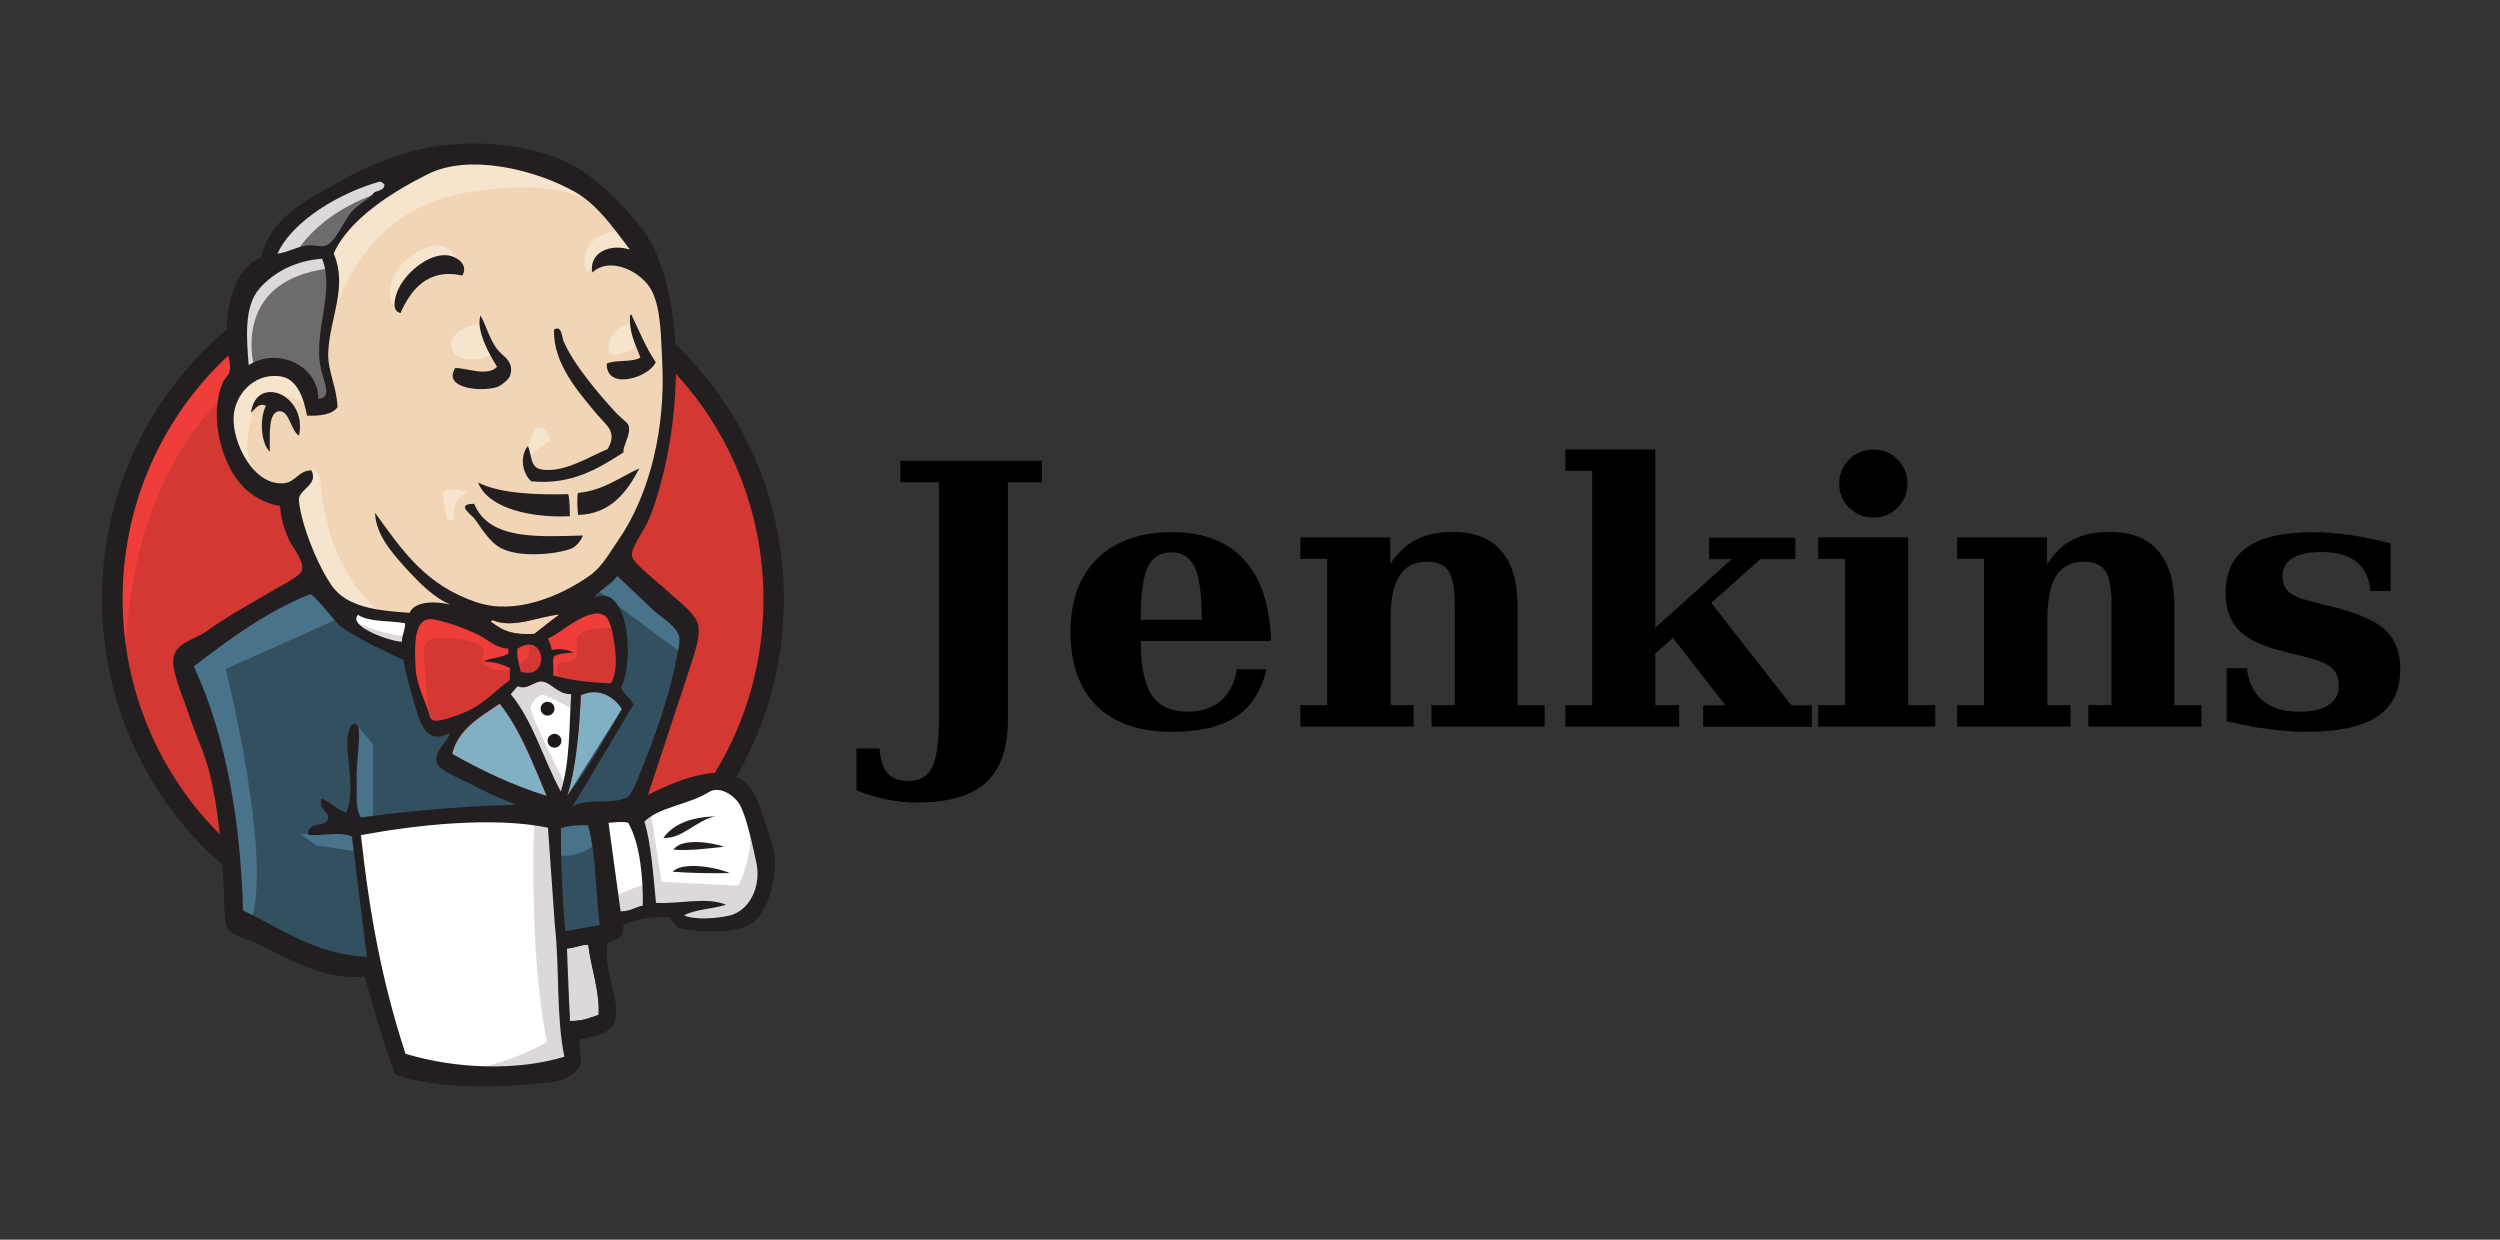 <svg width="121" height="60" viewBox="0 0 121 60" fill="none" xmlns="http://www.w3.org/2000/svg">
<rect x="0" y="0" width="121" height="60" fill="#333333" stroke="none"/>
<g id="jenkins-ar21 1">
<g id="Group">
<path id="Vector" fill-rule="evenodd" clip-rule="evenodd" d="M37.445 28.935C37.445 37.976 30.28 45.305 21.441 45.305C12.602 45.305 5.438 37.975 5.438 28.935C5.438 19.895 12.602 12.565 21.441 12.565C30.28 12.565 37.445 19.893 37.445 28.935Z" fill="#D33833"/>
<path id="Vector_2" d="M6.09 32.987C6.09 32.987 4.931 15.917 20.663 15.43L19.563 13.6L11.028 16.466L8.59 19.271L6.456 23.356L5.236 28.111L5.603 31.281" fill="#EF3D3A"/>
<path id="Vector_3" d="M10.48 17.767C7.672 20.64 5.935 24.607 5.935 28.996C5.935 33.385 7.685 37.351 10.48 40.223C13.275 43.096 17.161 44.868 21.442 44.868C25.724 44.868 29.595 43.096 32.405 40.223C35.215 37.351 36.951 33.383 36.951 28.996C36.951 24.608 35.201 20.641 32.405 17.767C29.608 14.893 25.724 13.122 21.442 13.122C17.161 13.122 13.292 14.895 10.48 17.767ZM9.767 40.917C6.783 37.864 4.938 33.647 4.938 28.994C4.938 24.342 6.783 20.123 9.767 17.072C12.751 14.021 16.88 12.127 21.44 12.128C26 12.13 30.127 14.02 33.111 17.072C36.095 20.125 37.941 24.342 37.94 28.994C37.938 33.647 36.095 37.864 33.111 40.917C30.127 43.969 26 45.874 21.441 45.874C16.882 45.874 12.751 43.969 9.767 40.917Z" fill="#231F20"/>
<g id="Group_2">
<path id="Vector_4" fill-rule="evenodd" clip-rule="evenodd" d="M28.179 29.024L25.741 29.391L22.449 29.757L20.315 29.819L18.242 29.757L16.657 29.257L15.255 27.732L14.157 24.623L13.914 23.952L12.451 23.452L11.597 22.049L10.987 20.049L11.659 18.281L13.244 17.731L14.524 18.341L15.134 19.682L15.865 19.559L16.109 19.254L15.875 17.868L15.812 16.099L16.179 13.662L16.166 12.269L17.279 10.492L19.229 9.089L22.641 7.627L26.421 8.177L29.714 10.554L31.239 12.992L32.214 14.761L32.457 19.151L31.726 22.931L30.385 26.284L29.105 28.053" fill="#F0D6B7"/>
<path id="Vector_5" fill-rule="evenodd" clip-rule="evenodd" d="M26.105 39.572L17.387 39.937V41.4L18.119 46.521L17.752 46.948L11.656 44.877L11.229 44.146L10.619 37.258L9.216 33.112L8.911 32.137L13.789 28.783L15.314 28.173L16.655 29.82L17.814 30.857L19.155 31.282L19.765 31.465L20.496 34.635L21.046 35.306L22.449 34.806L21.474 36.696L26.777 39.196L26.107 39.562" fill="#335061"/>
<path id="Vector_6" fill-rule="evenodd" clip-rule="evenodd" d="M11.656 18.295L13.241 17.744L14.521 18.355L15.131 19.696L15.862 19.573L16.044 18.842L15.678 17.44L16.044 14.086L15.739 12.257L16.837 10.977L19.215 9.087L18.543 8.172L15.19 9.818L13.787 10.916L12.995 12.623L11.774 14.27L11.408 16.22L11.652 18.292" fill="#6D6B6D"/>
<path id="Vector_7" fill-rule="evenodd" clip-rule="evenodd" d="M14.155 12.562C14.155 12.562 15.07 10.306 18.727 9.208C22.385 8.111 18.91 8.416 18.91 8.416L14.947 9.941L13.422 11.466L12.752 12.686L14.155 12.563M12.325 17.868C12.325 17.868 11.046 13.599 15.925 12.991L15.742 12.259L12.375 13.049L11.412 16.222L11.656 18.294L12.326 17.869" fill="#DCD9D8"/>
<path id="Vector_8" fill-rule="evenodd" clip-rule="evenodd" d="M14.277 23.537L15.077 22.762C15.077 22.762 15.437 22.805 15.499 23.231C15.56 23.657 15.74 27.5 18.375 29.575C18.625 29.762 16.425 29.27 16.425 29.27L14.475 26.22M25.496 22.38C25.496 22.38 25.639 20.532 26.136 20.673C26.634 20.815 26.634 21.313 26.634 21.313C26.634 21.313 25.425 22.096 25.509 22.38" fill="#F7E4CD"/>
</g>
<path id="Vector_9" d="M30.556 15.625C30.556 15.625 29.551 15.837 29.458 16.722C29.366 17.607 30.556 16.905 30.738 16.845M23.178 15.675C23.178 15.675 21.837 15.857 21.837 16.712C21.837 17.567 23.362 17.505 23.787 17.14" fill="#F7E4CD"/>
<g id="Group_3">
<path id="Vector_10" fill-rule="evenodd" clip-rule="evenodd" d="M14.875 19.625C14.875 19.625 12.557 18.222 12.312 19.562C12.067 20.902 11.52 21.878 12.679 23.281L11.886 23.037L11.155 21.147L10.911 19.318L12.314 17.856L13.899 17.978L14.814 18.709L14.875 19.625ZM15.985 15.782C15.985 15.782 17.022 10.417 22.265 9.382C26.581 8.528 28.85 9.565 29.702 10.541C29.702 10.541 25.861 5.968 22.202 7.371C18.544 8.773 15.875 11.345 15.925 12.991L15.987 15.796M30.129 11.162C30.129 11.162 28.361 11.1 28.3 12.687C28.3 12.687 28.3 12.931 28.421 13.187C28.421 13.187 29.824 11.602 30.677 12.456M22.375 13.337C22.375 13.337 22.071 10.903 19.996 12.318C18.655 13.233 18.777 14.513 19.021 14.756C19.265 14.998 19.199 15.491 19.396 15.153C19.594 14.816 19.521 13.718 20.191 13.403C20.861 13.088 21.961 12.758 22.387 13.325" fill="#F7E4CD"/>
<path id="Vector_11" fill-rule="evenodd" clip-rule="evenodd" d="M16.655 29.817L10.925 32.378C10.925 32.378 13.302 41.828 12.084 44.753L11.23 44.448L11.167 40.85L9.582 34.022L8.911 32.132L14.886 28.107L16.654 29.813M17.245 35.044L18.057 36.037V39.694H17.082L16.961 36.829C16.961 36.524 17.082 35.427 17.082 35.427M17.265 40.243L14.521 40.364L15.314 40.914L17.264 41.219" fill="#49728B"/>
<g id="Group_4">
<path id="Vector_12" fill-rule="evenodd" clip-rule="evenodd" d="M26.654 39.633L28.91 39.571L29.46 45.179L27.144 45.484L26.644 39.632" fill="#335061"/>
<path id="Vector_13" fill-rule="evenodd" clip-rule="evenodd" d="M27.263 39.633L30.675 39.451L32.078 35.732C32.078 35.55 33.298 30.611 33.298 30.611L30.554 27.746L30.004 27.246L28.541 28.708V34.378L27.263 39.633Z" fill="#335061"/>
</g>
<path id="Vector_14" fill-rule="evenodd" clip-rule="evenodd" d="M28.787 39.207L26.653 39.632L26.958 41.339C27.751 41.705 29.092 40.729 29.092 40.729M28.85 28.537L33.117 31.707L33.24 30.244L30.008 27.244L28.85 28.524" fill="#49728B"/>
<path id="Vector_15" fill-rule="evenodd" clip-rule="evenodd" d="M19.38 51.644L18.13 46.522L17.503 42.743L17.388 39.937L23.1 39.633H26.654L26.329 46.036L26.879 50.973L26.816 51.888L22.183 52.254L19.378 51.644" fill="white"/>
<path id="Vector_16" fill-rule="evenodd" clip-rule="evenodd" d="M25.863 39.572C25.863 39.572 25.558 45.913 26.473 50.424C26.473 50.424 24.644 51.583 21.96 51.887L27.081 51.704L27.691 51.338L26.96 41.338L26.777 39.204" fill="#DCD9D8"/>
<path id="Vector_17" fill-rule="evenodd" clip-rule="evenodd" d="M29.562 44.694L31.94 44.023L36.452 43.779L37.124 41.707L35.904 38.109L34.501 37.927L32.551 38.537L30.68 39.449L29.686 39.267L28.911 39.571" fill="white"/>
<path id="Vector_18" fill-rule="evenodd" clip-rule="evenodd" d="M29.519 43.474C29.519 43.474 31.104 42.743 31.347 42.804L30.677 39.451L31.47 39.146L32.02 42.683L35.739 42.866C35.739 42.866 36.47 41.463 36.289 40.001L36.96 41.951L37.022 43.048L36.047 44.511L34.95 44.754L33.121 44.692L32.511 43.899L30.377 44.204L29.706 44.448" fill="#DCD9D8"/>
</g>
<path id="Vector_19" d="M27.125 39.146L25.783 35.733L24.381 33.733C24.381 33.733 24.686 32.88 25.112 32.88H26.515L27.856 33.38L27.735 35.636L27.125 39.146Z" fill="white"/>
<path id="Vector_20" fill-rule="evenodd" clip-rule="evenodd" d="M27.384 37.999C27.384 37.999 25.677 34.707 25.677 34.219C25.677 34.219 25.982 33.488 26.408 33.669C26.834 33.851 27.749 34.339 27.749 34.339V33.181L25.677 32.753L24.274 32.936L26.652 38.544L27.152 38.607" fill="#DCD9D8"/>
<path id="Vector_21" d="M19.929 29.941L18.241 29.757L16.656 29.257V29.807L17.431 30.661L19.869 31.758" fill="white"/>
<g id="Group_5">
<path id="Vector_22" fill-rule="evenodd" clip-rule="evenodd" d="M17.204 30.125C17.204 30.125 19.094 30.917 19.704 30.735L19.766 31.466L18.06 31.101L17.023 30.37L17.205 30.126" fill="#DCD9D8"/>
<path id="Vector_23" fill-rule="evenodd" clip-rule="evenodd" d="M29.556 33.074C28.521 33.044 27.587 32.921 26.769 32.691C26.824 32.356 26.719 32.026 26.804 31.784C27.031 31.622 27.414 31.622 27.759 31.584C27.428 31.429 27.055 31.387 26.698 31.464C26.69 31.232 26.573 31.087 26.523 30.906C27.104 30.698 28.477 29.337 29.25 29.788C29.617 30.001 29.775 31.226 29.802 31.822C29.828 32.316 29.758 32.814 29.556 33.076" fill="#D33833"/>
</g>
<path id="Vector_24" d="M29.556 33.074C28.521 33.044 27.587 32.921 26.769 32.691C26.824 32.356 26.719 32.026 26.804 31.784C27.031 31.622 27.414 31.622 27.759 31.584C27.428 31.429 27.055 31.387 26.698 31.464C26.69 31.232 26.573 31.087 26.523 30.906C27.104 30.698 28.477 29.337 29.25 29.788C29.617 30.001 29.775 31.226 29.802 31.822C29.828 32.316 29.758 32.814 29.556 33.076V33.074Z" stroke="#D33833" stroke-width="0.366"/>
<path id="Vector_25" fill-rule="evenodd" clip-rule="evenodd" d="M24.608 31.383L24.599 31.621C24.277 31.833 23.755 31.831 23.399 31.996C23.848 32.01 24.288 32.122 24.689 32.322L24.667 32.913C24.075 33.318 23.535 33.922 22.837 34.301C22.507 34.481 21.349 34.943 21 34.861C20.799 34.815 20.783 34.568 20.704 34.336C20.536 33.838 20.147 33.048 20.112 32.298C20.068 31.353 19.974 29.77 20.992 29.965C21.813 30.121 22.77 30.5 23.404 30.847C23.792 31.06 24.017 31.322 24.608 31.367" fill="#D33833"/>
<path id="Vector_26" d="M24.608 31.383L24.599 31.621C24.277 31.833 23.755 31.831 23.399 31.996C23.848 32.01 24.288 32.122 24.689 32.322L24.667 32.913C24.075 33.318 23.535 33.922 22.837 34.301C22.507 34.481 21.349 34.943 21 34.861C20.799 34.815 20.783 34.568 20.704 34.336C20.536 33.838 20.147 33.048 20.112 32.298C20.068 31.353 19.974 29.77 20.992 29.965C21.813 30.121 22.77 30.5 23.404 30.847C23.792 31.06 24.017 31.322 24.608 31.367V31.383Z" stroke="#D33833" stroke-width="0.366"/>
<path id="Vector_27" fill-rule="evenodd" clip-rule="evenodd" d="M25.196 32.512C25.106 31.997 25.001 31.849 25.042 31.402C26.415 30.487 26.672 32.974 25.196 32.512Z" fill="#D33833"/>
<path id="Vector_28" d="M25.196 32.512C25.106 31.997 25.001 31.849 25.042 31.402C26.415 30.487 26.672 32.974 25.196 32.512Z" stroke="#D33833" stroke-width="0.366"/>
<path id="Vector_29" fill-rule="evenodd" clip-rule="evenodd" d="M27.185 32.927C27.185 32.927 26.758 32.317 27.063 32.135C27.368 31.952 27.673 32.135 27.855 31.83C28.038 31.525 27.855 31.33 27.918 30.976C27.98 30.622 28.284 30.548 28.589 30.476C28.894 30.403 29.748 30.293 29.869 30.598L29.503 29.501L28.771 29.257L26.455 30.598L26.333 31.27V32.612M20.783 34.941L20.533 32.088C20.404 30.67 20.874 30.917 22.104 30.917C22.291 30.917 23.262 31.142 23.329 31.283C23.662 31.962 22.773 31.812 23.712 32.323C24.504 32.756 25.904 32.073 25.584 31.098C25.405 30.886 24.65 31.032 24.379 30.892L22.95 30.151C22.344 29.836 20.944 29.378 20.298 29.817C18.673 30.942 20.401 33.712 20.985 34.873" fill="#EF3D3A"/>
<path id="Vector_30" fill-rule="evenodd" clip-rule="evenodd" d="M22.375 13.337C20.712 12.962 19.875 14.032 19.384 15.155C18.934 15.046 19.113 14.433 19.226 14.122C19.524 13.305 20.723 12.216 21.701 12.363C22.122 12.426 22.692 12.813 22.374 13.338M30.484 15.231L30.562 15.233C30.938 16.013 31.262 16.84 31.738 17.528C31.42 18.278 29.335 18.922 29.366 17.595C29.816 17.397 30.596 17.555 30.996 17.302C30.765 16.667 30.431 16.127 30.496 15.23M23.25 15.25C23.606 15.903 23.723 16.59 24.229 17.082C24.456 17.305 24.9 17.575 24.679 18.207C24.629 18.353 24.251 18.678 24.035 18.742C23.244 18.976 21.41 18.792 22.035 17.805C22.69 17.835 23.57 18.23 24.06 17.755C23.685 17.155 23.014 15.965 23.26 15.265M30.188 21.89C28.995 22.656 27.666 23.49 25.712 23.295C25.295 22.92 25.137 22.125 25.541 21.591C25.754 21.966 25.62 22.621 26.207 22.722C27.316 22.912 28.608 22.045 29.404 21.741C29.899 20.907 29.361 20.601 28.904 20.066C27.991 18.966 26.769 17.603 26.814 15.96C27.183 15.692 27.214 16.367 27.267 16.491C27.742 17.616 28.942 19.028 29.817 19.983C30.032 20.218 30.386 20.443 30.425 20.598C30.55 21.048 30.13 21.591 30.177 21.891M14.47 21.083C14.095 20.871 14.008 19.931 13.57 19.905C12.943 19.867 13.07 21.123 13.06 21.858C12.629 21.467 12.553 20.261 12.87 19.641C12.495 19.463 12.348 19.837 12.148 19.968C12.405 18.097 14.898 19.101 14.473 21.085M30.945 22.668C30.39 23.725 29.605 24.888 27.976 24.922C27.944 24.581 27.918 24.062 27.977 23.857C29.223 23.737 29.977 23.103 30.944 22.67M23.144 23.353C24.181 23.9 26.091 23.958 27.503 23.916C27.578 24.225 27.578 24.607 27.578 24.985C25.762 25.075 23.617 24.626 23.14 23.352M22.946 24.372C23.665 26.176 26.134 25.968 28.215 25.918C28.124 26.152 27.925 26.418 27.677 26.543C27.01 26.815 25.17 27.021 24.245 26.528C23.657 26.216 23.28 25.511 22.957 25.097C22.802 24.897 22.029 24.387 22.945 24.385" fill="#231F20"/>
<path id="Vector_31" fill-rule="evenodd" clip-rule="evenodd" d="M30.1 34.319L27.45 38.519C27.869 37.286 28.05 35.222 28.113 33.65C28.99 33.24 29.74 33.742 30.113 34.319" fill="#81B0C4"/>
<path id="Vector_32" fill-rule="evenodd" clip-rule="evenodd" d="M34.635 39.507C33.691 39.695 33.029 40.613 32.107 40.555C32.614 39.842 33.5 39.555 34.635 39.507ZM35.05 40.982C34.281 41.063 33.377 41.188 32.597 41.123C32.966 40.561 34.39 40.753 35.05 40.982ZM35.317 42.257C34.452 42.276 33.38 42.258 32.557 42.19C33.057 41.667 34.757 41.996 35.317 42.257Z" fill="#231F20"/>
<path id="Vector_33" fill-rule="evenodd" clip-rule="evenodd" d="M28.475 45.741C28.6 46.826 29.03 47.926 28.975 49.116C28.497 49.279 28.222 49.419 27.582 49.416L27.442 45.897C27.757 45.919 28.221 45.673 28.475 45.741Z" fill="#DCD9D8"/>
<path id="Vector_34" fill-rule="evenodd" clip-rule="evenodd" d="M27.079 29.742C26.646 30.026 26.276 30.367 25.86 30.682C24.934 30.729 24.431 30.62 23.752 30.087C23.765 30.045 23.832 30.062 23.834 30.012C24.825 30.453 26.082 29.832 27.081 29.744" fill="#F0D6B7"/>
<path id="Vector_35" fill-rule="evenodd" clip-rule="evenodd" d="M21.885 36.5C22.156 35.322 23.222 34.712 24.19 34.062C25.19 35.33 25.796 36.959 26.465 38.532C24.885 38.057 23.271 37.282 21.886 36.5" fill="#81B0C4"/>
<path id="Vector_36" fill-rule="evenodd" clip-rule="evenodd" d="M27.441 45.9C27.401 46.862 27.536 48.407 27.581 49.418C28.221 49.42 28.496 49.278 28.974 49.118C29.027 47.931 28.599 46.831 28.474 45.743C28.221 45.676 27.756 45.921 27.441 45.9ZM17.47 40.421C17.892 44.302 18.504 47.566 19.625 51.003C22.115 51.76 25.116 51.825 27.316 51.143C26.912 49.203 27.089 46.841 26.854 44.771L26.522 40.061C23.856 39.506 20.087 39.931 17.47 40.421ZM27.152 40.086C27.13 41.753 27.227 43.398 27.355 45.067L29.024 44.776C28.83 43.168 28.855 41.361 28.461 39.938C28.006 39.942 27.606 39.933 27.152 40.085V40.086ZM30.4 39.817C30.096 39.747 29.742 39.815 29.452 39.82L30.036 44.105C30.492 44.117 30.736 43.905 31.111 43.83C31.131 42.577 31.001 40.852 30.399 39.815L30.4 39.817ZM35.317 44.31C36.27 44.078 36.867 42.912 36.601 41.715C36.422 40.91 36.104 39.395 35.764 38.88C35.514 38.498 34.83 38.001 34.285 38.35C33.397 38.917 31.837 39.082 31.191 39.768C31.516 40.847 31.616 42.331 31.75 43.697C32.857 43.766 34.22 43.392 35.141 43.79C34.499 43.998 33.664 44 33.109 44.302C33.562 44.521 34.625 44.477 35.319 44.308L35.317 44.31ZM26.462 38.52C25.794 36.947 25.187 35.317 24.187 34.05C23.22 34.7 22.155 35.308 21.882 36.487C23.267 37.271 24.882 38.043 26.461 38.52H26.462ZM28.112 33.65C28.05 35.222 27.87 37.287 27.45 38.518C28.45 37.243 29.256 35.762 30.1 34.318C29.741 33.743 28.99 33.238 28.1 33.65H28.112ZM26.244 32.987C25.865 32.946 25.544 33.422 25.051 33.217L24.721 33.598C25.809 34.911 26.304 36.77 27.144 38.311C27.594 36.831 27.544 35.211 27.644 33.595C27.024 33.632 26.681 33.035 26.246 32.988L26.244 32.987ZM25.044 31.4C25.004 31.85 25.106 31.996 25.197 32.51C26.672 32.972 26.416 30.485 25.044 31.4ZM23.406 30.862C22.769 30.515 21.815 30.137 20.994 29.98C19.975 29.785 20.071 31.367 20.114 32.313C20.147 33.061 20.536 33.851 20.706 34.351C20.785 34.583 20.804 34.83 21.001 34.876C21.351 34.957 22.509 34.495 22.839 34.316C23.536 33.936 24.089 33.332 24.669 32.928L24.691 32.337C24.29 32.137 23.85 32.025 23.401 32.011C23.756 31.832 24.276 31.836 24.601 31.636L24.61 31.398C24.02 31.353 23.795 31.091 23.406 30.878V30.862ZM17.331 29.758C16.804 30.296 18.811 31.025 19.451 31.065C19.447 30.727 19.645 30.406 19.605 30.162C18.845 30.028 17.849 30.117 17.331 29.758ZM23.834 30.008C23.831 30.061 23.762 30.042 23.751 30.083C24.43 30.615 24.935 30.723 25.859 30.678L27.079 29.738C26.079 29.826 24.821 30.448 23.832 30.007L23.834 30.008ZM29.802 31.818C29.774 31.223 29.617 29.998 29.25 29.785C28.477 29.335 27.105 30.695 26.522 30.902C26.585 31.085 26.69 31.227 26.697 31.461C27.055 31.383 27.428 31.425 27.759 31.581C27.414 31.618 27.031 31.618 26.804 31.781C26.72 32.022 26.824 32.352 26.769 32.687C27.587 32.918 28.521 33.041 29.556 33.071C29.756 32.808 29.826 32.312 29.802 31.818ZM16.442 30.277C16.276 30.158 15.155 28.7 15.001 28.761C12.972 29.561 11.076 30.945 9.38 32.253C10.996 35.722 11.65 39.971 11.762 44.067C13.612 44.933 15.241 46.182 17.754 46.312L17.032 40.482C16.401 40.216 15.495 40.495 14.905 40.4C14.9 39.687 15.807 40.087 15.882 39.61C15.94 39.235 15.382 39.22 15.564 38.65C16.026 38.817 16.269 39.187 16.761 39.327C17.211 38.342 16.755 36.6 16.82 35.777C16.832 35.622 16.897 34.921 17.245 35.045C17.551 35.153 17.227 36.911 17.261 37.69C17.291 38.407 17.174 39.102 17.465 39.565C19.892 39.235 22.36 39.021 24.987 38.948C24.41 38.701 23.722 38.466 22.97 38.041C22.562 37.811 21.275 37.332 21.157 36.945C20.97 36.327 21.65 35.998 21.767 35.47C20.542 36.138 20.302 34.828 20.012 33.901C19.762 33.061 19.6 32.433 19.537 31.948C18.481 31.445 17.352 30.948 16.444 30.29L16.442 30.277ZM28.73 28.937C30.42 28.117 30.725 32 30.062 33.252C30.165 33.625 30.517 33.768 30.662 34.102L27.709 39.04C28.425 38.593 29.446 38.96 30.29 38.627C30.597 38.506 30.821 37.8 31.052 37.236C31.694 35.683 32.367 33.727 32.667 32.246C32.735 31.908 32.92 31.173 32.88 30.873C32.805 30.336 32.076 29.936 31.705 29.605L29.875 27.875C29.587 28.302 28.966 28.587 28.73 28.937ZM12.575 13.945C11.77 14.832 11.95 16.492 12.035 17.673C13.491 16.757 15.422 17.746 15.405 19.303C16.1 19.285 15.665 18.435 15.539 17.887C15.126 16.1 16.231 14.156 15.589 12.521C14.341 12.616 13.317 13.125 12.574 13.943L12.575 13.945ZM18.337 8.801C16.512 9.318 14.175 10.643 13.427 12.281C14.007 12.197 14.41 11.903 14.982 11.868C15.199 11.856 15.482 11.96 15.732 11.897C16.227 11.775 16.645 10.663 17.02 10.25C17.385 9.846 17.822 9.675 18.122 9.306C18.315 9.213 18.6 9.218 18.61 8.931C18.526 8.843 18.439 8.773 18.339 8.802L18.337 8.801ZM27.831 9.288C25.939 8.221 22.735 7.417 20.721 8.421C19.096 9.231 16.9 10.571 16.151 12.271C16.851 13.908 15.944 15.412 15.886 17.076C15.855 17.961 16.304 18.735 16.336 19.698C16.099 20.093 15.366 20.142 14.861 20.115C14.691 19.262 14.392 18.302 13.515 18.207C12.272 18.07 11.365 19.1 11.307 20.175C11.241 21.437 12.277 23.532 13.749 23.387C14.316 23.331 14.456 22.762 15.074 22.767C15.409 23.436 14.556 23.647 14.469 24.125C14.446 24.25 14.54 24.731 14.594 24.958C14.861 26.062 15.469 27.49 16.044 28.33C16.787 29.395 18.249 29.555 19.821 29.66C20.102 29.055 21.136 29.105 21.809 29.262C21.001 28.942 20.25 28.167 19.627 27.481C18.912 26.693 18.19 25.848 18.152 24.818C19.502 26.693 20.619 28.331 23.077 29.153C24.936 29.778 27.106 28.866 28.535 27.866C29.127 27.45 29.481 26.787 29.902 26.182C31.477 23.915 32.215 20.68 32.052 17.542C31.986 16.248 31.99 14.96 31.555 14.09C31.101 13.18 29.555 12.365 28.667 13.19C28.501 12.305 29.414 11.757 30.487 12.077C29.722 11.077 28.92 9.902 27.832 9.29L27.831 9.288ZM31.356 38.473C32.835 37.738 35.599 36.495 36.526 38.476C36.869 39.206 37.27 40.441 37.447 41.196C37.697 42.258 37.176 44.496 36.082 44.853C35.116 45.168 33.99 45.15 32.826 44.916C32.663 44.769 32.529 44.592 32.43 44.396C31.599 44.363 30.821 44.441 30.165 44.783C30.227 45.396 29.811 45.496 29.422 45.623C29.135 46.768 30 48.263 29.792 49.308C29.645 50.052 28.73 50.167 28.055 50.306C28.032 50.718 28.085 51.065 28.13 51.415C27.976 51.981 27.286 52.305 26.632 52.383C24.482 52.642 21.216 52.758 19.147 52.015C18.57 50.598 18.115 48.877 17.647 47.26C15.63 47.475 13.997 46.39 12.46 45.677C11.927 45.43 11.19 45.295 10.991 44.87C10.799 44.46 10.879 43.672 10.829 42.93C10.707 41.032 10.604 39.201 10.101 37.257C9.876 36.385 9.484 35.616 9.21 34.776C8.957 33.997 8.515 33.035 8.4 32.258C8.229 31.108 9.312 31.043 10.006 30.546C11.077 29.775 11.919 29.348 13.079 28.652C13.422 28.446 14.459 27.925 14.576 27.683C14.81 27.208 14.174 26.533 14.004 26.162C13.735 25.572 13.594 25.07 13.554 24.487C12.579 24.333 11.841 23.755 11.397 23.1C10.647 22.018 10.147 20.018 10.785 18.497C10.835 18.377 11.085 18.142 11.122 17.957C11.195 17.582 10.985 17.113 10.972 16.727C10.905 14.75 11.307 13.046 12.637 12.45C13.177 10.297 15.112 9.581 16.934 8.512C17.615 8.112 18.366 7.857 19.141 7.571C21.922 6.546 26.191 6.74 28.499 8.486C29.477 9.226 31.042 10.79 31.602 11.921C33.081 14.921 32.977 19.903 31.94 23.537C31.802 24.037 31.6 24.742 31.317 25.328C31.121 25.737 30.511 26.557 30.585 26.918C30.66 27.293 31.976 28.29 32.257 28.562C32.765 29.052 33.729 29.702 33.807 30.32C33.891 30.977 33.517 31.877 33.329 32.511L31.361 38.473" fill="#231F20"/>
<path id="Vector_37" fill-rule="evenodd" clip-rule="evenodd" d="M21.491 23.815C21.571 23.708 22.012 23.546 22.629 23.843C22.629 23.843 21.897 23.966 21.957 25.185L21.652 25.122C21.652 25.122 21.337 24.016 21.49 23.813" fill="#F7E4CD"/>
<path id="Vector_38" fill-rule="evenodd" clip-rule="evenodd" d="M26.837 34.3C26.837 34.485 26.687 34.635 26.502 34.635C26.317 34.635 26.167 34.485 26.167 34.3C26.167 34.115 26.317 33.965 26.502 33.965C26.687 33.965 26.837 34.115 26.837 34.3ZM27.172 35.853C27.172 36.038 27.022 36.188 26.837 36.188C26.652 36.188 26.502 36.038 26.502 35.853C26.502 35.669 26.652 35.519 26.837 35.519C27.022 35.519 27.172 35.669 27.172 35.853Z" fill="#1D1919"/>
<path id="Vector_39" d="M41.454 38.255V36.23H42.574C42.608 36.77 42.734 37.166 42.953 37.42C43.178 37.672 43.508 37.798 43.944 37.798C44.503 37.798 44.89 37.583 45.107 37.152C45.332 36.735 45.444 35.934 45.444 34.747V23.343H43.574V22.301H50.427V23.343H48.781V34.816C48.781 36.212 48.427 37.233 47.721 37.876C47.021 38.519 45.903 38.841 44.368 38.841C43.892 38.841 43.411 38.792 42.928 38.695C42.445 38.597 41.953 38.45 41.453 38.255H41.454ZM58.167 29.997C58.167 28.79 58.054 27.946 57.829 27.463C57.604 26.975 57.222 26.731 56.683 26.731C56.16 26.731 55.783 26.969 55.554 27.446C55.329 27.922 55.217 28.721 55.217 29.842V29.997H58.164H58.167ZM61.519 31.022H55.219V31.091C55.219 32.274 55.398 33.13 55.754 33.66C56.111 34.183 56.686 34.445 57.479 34.445C58.14 34.445 58.675 34.27 59.083 33.92C59.5 33.57 59.761 33.061 59.868 32.395H61.299C61.052 33.435 60.56 34.199 59.824 34.687C59.089 35.175 58.059 35.42 56.737 35.42C55.151 35.42 53.933 35.003 53.082 34.17C52.237 33.33 51.814 32.135 51.814 30.582C51.814 29.065 52.248 27.882 53.114 27.032C53.981 26.182 55.188 25.757 56.734 25.757C58.251 25.757 59.415 26.205 60.226 27.102C61.036 27.994 61.467 29.301 61.518 31.025L61.519 31.022Z" fill="black"/>
<path id="Vector_40" d="M62.935 35.169V34.126H64.235V27.051H62.935V26.009H67.287V27.3C67.654 26.754 68.073 26.36 68.546 26.119C69.017 25.869 69.611 25.744 70.33 25.744C71.358 25.744 72.134 26.048 72.657 26.656C73.185 27.259 73.45 28.15 73.45 29.328V34.125H74.76V35.167H69.285V34.125H70.41V29.255C70.41 28.48 70.31 27.942 70.11 27.642C69.915 27.338 69.573 27.186 69.085 27.186C68.47 27.186 68.018 27.413 67.731 27.867C67.443 28.316 67.3 29.031 67.3 30.014V34.125H68.42V35.167H62.945L62.935 35.169Z" fill="black"/>
<path id="Vector_41" d="M81.269 35.168H75.763V34.126H77.063V22.791H75.763V21.757H80.115V30.382L83.813 27.063H82.718V26.021H86.898V27.063H85.2L82.825 29.183L86.7 34.14H87.691V35.182H82.434V34.14H83.511L80.969 30.873L80.115 31.632V34.125H81.27V35.167L81.269 35.168ZM89.019 23.412C89.019 22.945 89.18 22.555 89.501 22.24C89.823 21.918 90.217 21.757 90.683 21.757C91.137 21.757 91.522 21.918 91.838 22.24C92.159 22.556 92.32 22.947 92.32 23.412C92.32 23.866 92.159 24.254 91.838 24.575C91.521 24.891 91.136 25.05 90.683 25.05C90.216 25.05 89.822 24.891 89.501 24.575C89.18 24.258 89.019 23.87 89.019 23.412ZM92.356 34.125H93.666V35.167H88V34.125H89.3V27.05H88V26.007H92.353V34.125H92.356Z" fill="black"/>
<path id="Vector_42" d="M94.725 35.169V34.126H96.025V27.051H94.725V26.009H99.077V27.3C99.444 26.754 99.863 26.36 100.336 26.119C100.807 25.869 101.401 25.744 102.12 25.744C103.148 25.744 103.924 26.048 104.447 26.656C104.975 27.259 105.24 28.15 105.24 29.328V34.125H106.55V35.167H101.075V34.125H102.2V29.255C102.2 28.48 102.1 27.942 101.9 27.642C101.705 27.338 101.363 27.186 100.875 27.186C100.26 27.186 99.808 27.413 99.521 27.867C99.233 28.316 99.09 29.031 99.09 30.014V34.125H100.21V35.167H94.735L94.725 35.169Z" fill="black"/>
<path id="Vector_43" d="M107.774 34.902V32.342H108.749C108.83 33.026 109.086 33.548 109.517 33.911C109.948 34.268 110.534 34.446 111.276 34.446C111.897 34.446 112.371 34.34 112.698 34.127C113.032 33.909 113.198 33.599 113.198 33.196C113.198 32.829 113.092 32.545 112.879 32.342C112.673 32.142 112.268 31.967 111.664 31.817L110.406 31.498C109.457 31.263 108.771 30.926 108.346 30.49C107.929 30.048 107.721 29.453 107.721 28.706C107.721 27.712 108.065 26.974 108.754 26.491C109.444 26.003 110.506 25.759 111.942 25.759C112.482 25.759 113.057 25.8 113.667 25.884C114.282 25.969 114.96 26.107 115.701 26.296V28.606H114.726C114.674 27.979 114.45 27.509 114.053 27.194C113.662 26.877 113.098 26.718 112.363 26.718C111.742 26.718 111.272 26.819 110.951 27.018C110.634 27.213 110.476 27.505 110.476 27.893C110.476 28.203 110.567 28.448 110.751 28.626C110.934 28.804 111.264 28.954 111.742 29.076L112.992 29.395C114.192 29.699 115.022 30.075 115.483 30.523C115.943 30.972 116.173 31.595 116.173 32.394C116.173 33.427 115.798 34.191 115.048 34.686C114.312 35.174 113.167 35.419 111.611 35.419C111.042 35.419 110.438 35.376 109.801 35.29C109.163 35.204 108.488 35.079 107.776 34.915L107.774 34.902Z" fill="black"/>
</g>
</g>
</svg>
